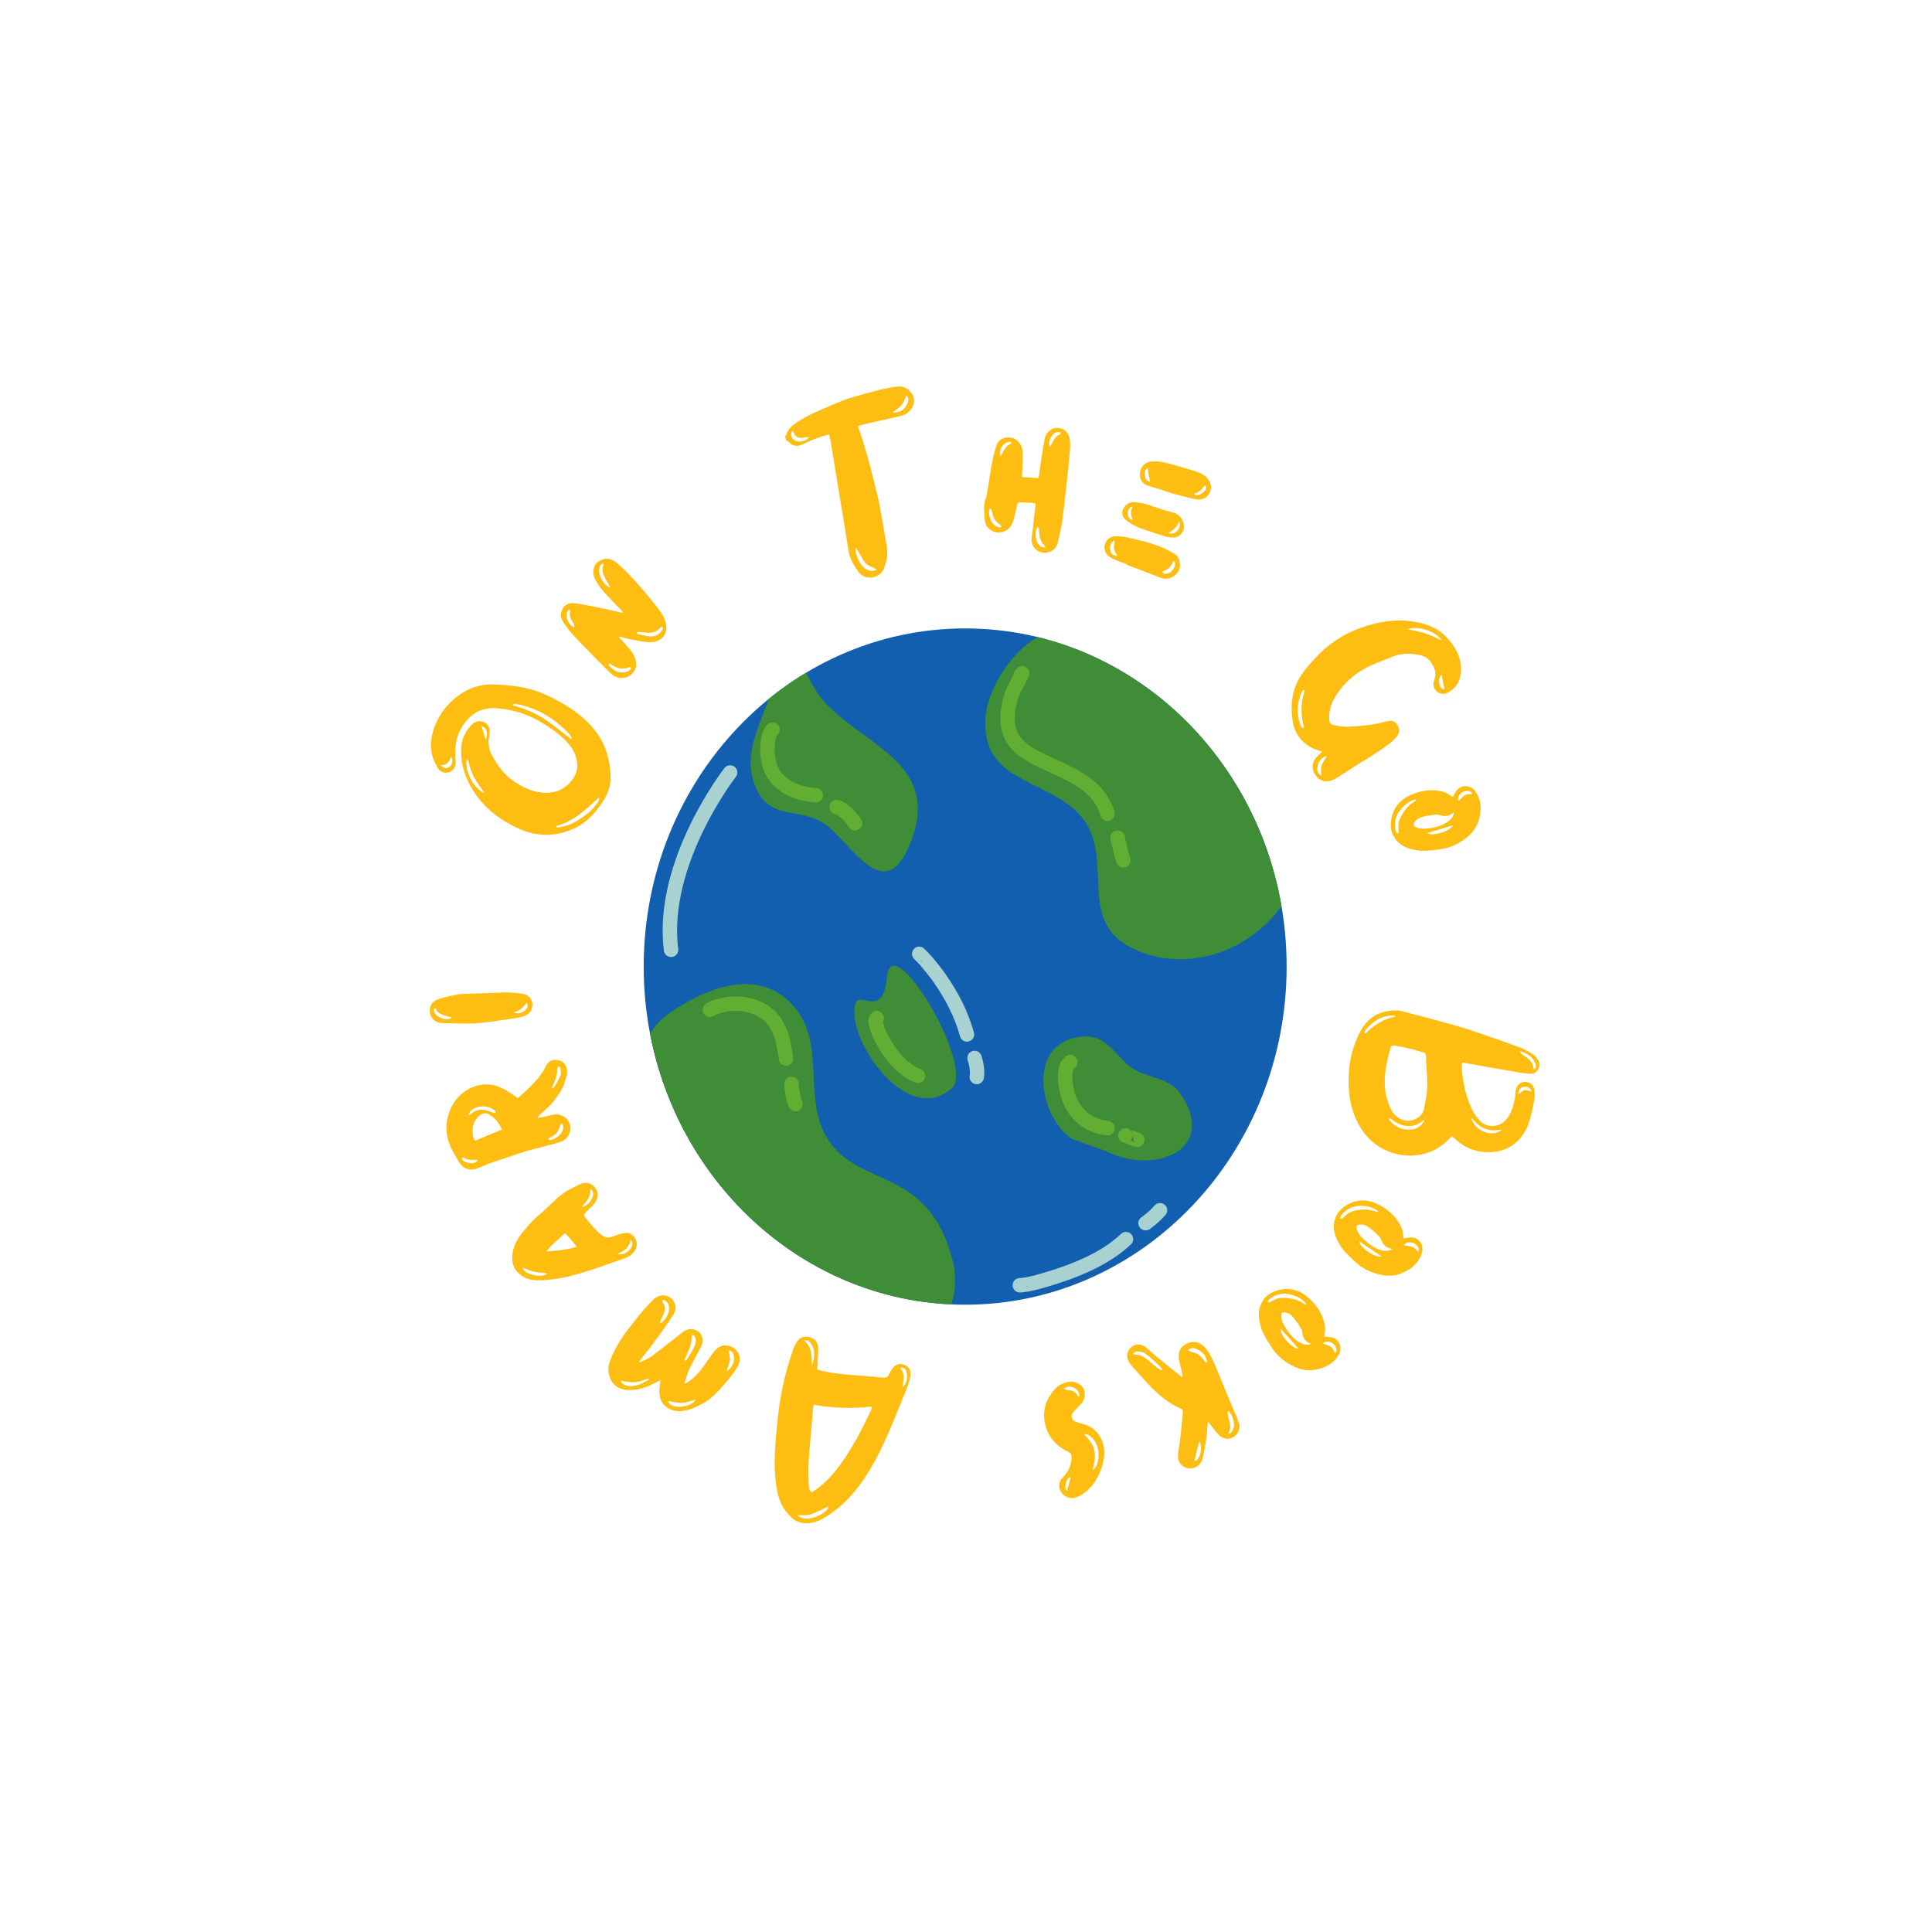 <svg xmlns="http://www.w3.org/2000/svg" xmlns:xlink="http://www.w3.org/1999/xlink" width="500" zoomAndPan="magnify" viewBox="0 0 375 375" height="500" preserveAspectRatio="xMidYMid meet" version="1.0"><defs><g/><clipPath id="id1"><path d="M 124.941 121.977 L 249.734 121.977 L 249.734 253.227 L 124.941 253.227 Z M 124.941 121.977 " clip-rule="nonzero"/></clipPath><clipPath id="id2"><path d="M 124.941 122 L 249.734 122 L 249.734 253.227 L 124.941 253.227 Z M 124.941 122 " clip-rule="nonzero"/></clipPath><clipPath id="id3"><path d="M 187.336 121.977 C 221.773 121.977 249.734 151.387 249.734 187.609 C 249.734 223.832 221.773 253.242 187.336 253.242 C 152.898 253.242 124.941 223.832 124.941 187.609 C 124.941 151.387 152.898 121.977 187.336 121.977 Z M 187.336 121.977 " clip-rule="nonzero"/></clipPath></defs><g fill="#febd11" fill-opacity="1"><g transform="translate(177.363, 265.183)"><g><path d="M -18.734 0.637 C -18.68 -0.285 -18.641 -1.152 -18.605 -2.02 C -18.555 -2.559 -18.523 -3.207 -18.578 -3.773 C -18.676 -4.738 -19.262 -5.355 -20.172 -5.625 C -21.133 -5.91 -21.91 -5.703 -22.52 -4.949 C -22.887 -4.453 -23.168 -3.875 -23.387 -3.336 C -24.836 0.801 -25.863 5.172 -26.328 9.492 C -26.844 14.18 -27.426 19.453 -26.543 24.066 C -26.215 25.922 -25.496 27.57 -24.148 28.961 C -23.316 29.867 -22.332 30.438 -21.078 30.48 C -19.559 30.547 -18.242 30.004 -17.016 29.215 C -8.652 24.059 -5.031 13.195 -1.488 4.621 C -1.129 3.789 -0.859 2.883 -0.652 2.008 C -0.453 0.965 -0.898 0.062 -1.793 -0.258 C -2.824 -0.676 -3.633 -0.367 -4.254 0.605 C -4.457 0.926 -4.664 1.25 -4.82 1.59 C -5.023 2.082 -5.352 2.258 -5.938 2.195 C -8.297 1.984 -10.723 1.812 -13.082 1.605 C -14.953 1.434 -16.816 1.207 -18.734 0.637 Z M -19.836 24.465 C -20.316 24.047 -20.383 23.531 -20.402 23.031 C -20.449 21.531 -20.48 19.98 -20.414 18.461 C -20.145 14.965 -19.82 11.484 -19.535 7.938 C -19.504 7.836 -19.473 7.734 -19.398 7.48 C -15.691 8.148 -11.93 8.277 -8.109 7.82 C -8.199 8.125 -8.191 8.289 -8.223 8.391 C -10.145 12.441 -12.152 16.41 -14.91 19.938 C -16.078 21.457 -17.422 22.82 -18.969 23.953 C -19.246 24.148 -19.559 24.273 -19.836 24.465 Z M -16.527 27.215 C -16.734 28.086 -17.91 28.895 -19.43 29.375 C -20.57 29.695 -21.672 29.699 -22.648 28.914 C -21.598 28.895 -20.492 29.059 -19.52 28.578 C -18.516 28.16 -17.547 27.68 -16.527 27.215 Z M -19.777 -0.113 C -19.867 -1.848 -19.605 -3.641 -21.301 -4.973 C -20.758 -5.141 -20.383 -4.918 -20.176 -4.691 C -19.895 -4.332 -19.633 -3.922 -19.484 -3.496 C -19.164 -2.355 -19.379 -1.262 -19.777 -0.113 Z M -2.156 4.09 C -2.098 2.789 -1.523 1.418 -2.727 0.289 C -1.93 0.195 -1.469 0.496 -1.375 1.297 C -1.191 2.34 -1.363 3.281 -2.156 4.09 Z M -2.156 4.09 "/></g></g></g><g fill="#febd11" fill-opacity="1"><g transform="translate(150.138, 256.208)"><g><path d="M -26.035 8.191 C -26.078 8.16 -26.078 8.16 -26.121 8.129 C -25.996 7.957 -25.867 7.789 -25.742 7.621 C -24.883 6.484 -23.941 5.41 -23.129 4.242 C -21.859 2.555 -20.602 0.797 -19.461 -0.984 C -18.305 -2.691 -19.57 -4.699 -21.352 -4.785 C -22.406 -4.789 -23.156 -4.23 -23.77 -3.504 C -24.855 -2.406 -25.828 -1.293 -26.75 -0.07 C -28.641 2.27 -30.418 4.629 -31.531 7.422 C -31.922 8.379 -32.199 9.359 -31.98 10.383 C -31.582 12.398 -30.254 13.531 -28.176 13.578 C -26.395 13.664 -24.738 13.129 -23.195 12.309 C -22.773 12.098 -22.352 11.891 -21.93 11.68 C -22.047 12.449 -22.145 13.102 -22.156 13.82 C -22.18 15.781 -21.148 17.219 -19.133 17.613 C -17.352 17.965 -15.727 17.207 -14.176 16.461 C -12.199 15.504 -10.805 13.914 -9.441 12.367 C -8.566 11.375 -7.773 10.324 -7.062 9.207 C -6.016 7.551 -6.664 5.609 -8.555 5.047 C -9.66 4.676 -10.801 5.137 -11.594 6.191 C -12.449 7.328 -13.254 8.574 -14.109 9.711 C -14.883 10.648 -15.738 11.523 -16.816 12.164 C -16.922 12.215 -17.066 12.238 -17.32 12.309 C -16.941 11.277 -16.695 10.34 -16.293 9.453 C -15.594 8 -14.777 6.566 -14.008 5.102 C -13.539 4.133 -13.762 2.844 -14.559 2.242 C -15.359 1.641 -16.605 1.625 -17.461 2.234 C -19.395 3.75 -21.328 5.266 -23.227 6.742 C -24.082 7.352 -25.023 7.898 -26.035 8.191 Z M -17.281 7.785 C -17.133 7.5 -17.059 7.227 -16.941 6.984 C -16.668 6.266 -16.309 5.613 -16.105 4.906 C -15.914 4.391 -15.957 3.832 -15.879 3.293 C -15.859 3.18 -15.879 3.031 -15.859 2.914 C -15.699 2.969 -15.48 2.938 -15.426 3.043 C -15.281 3.285 -15.047 3.59 -15.09 3.824 C -15.09 4.352 -15.168 4.887 -15.41 5.297 C -15.844 6.227 -16.445 7.027 -16.996 7.934 C -17.082 7.871 -17.164 7.805 -17.281 7.785 Z M -20.418 15.723 C -19.531 15.859 -18.625 16.148 -17.801 16.105 C -16.906 16.055 -16.051 15.707 -15.145 15.469 C -15.504 16.383 -17.52 17.047 -18.984 16.801 C -19.914 16.629 -20.418 16.25 -20.418 15.723 Z M -22.066 0.551 C -21.992 0.277 -21.91 0.078 -21.793 -0.168 C -21.59 -0.609 -21.348 -1.02 -21.219 -1.453 C -20.945 -2.168 -21.039 -2.832 -21.5 -3.445 C -21.598 -3.582 -21.574 -3.699 -21.594 -3.848 C -21.449 -3.867 -21.301 -3.887 -21.141 -3.836 C -20.688 -3.562 -20.406 -3.148 -20.301 -2.676 C -20.07 -1.578 -20.895 0.047 -21.91 0.605 C -21.953 0.57 -21.992 0.539 -22.066 0.551 Z M -24.195 11.621 C -25.602 12.348 -26.922 13.137 -28.598 12.73 C -29.07 12.574 -29.453 12.289 -29.672 11.793 C -28.711 11.918 -27.773 12.164 -26.844 12.07 C -25.992 11.988 -25.137 11.641 -24.27 11.367 C -24.262 11.441 -24.25 11.516 -24.195 11.621 Z M -8.691 5.934 C -8.238 5.945 -7.977 6.207 -7.816 6.527 C -7.367 7.59 -7.887 9.246 -8.898 9.805 C -8.93 9.848 -8.973 9.816 -9.09 9.793 C -8.875 9.16 -8.551 8.551 -8.484 7.938 C -8.387 7.285 -8.598 6.598 -8.691 5.934 Z M -8.691 5.934 "/></g></g></g><g fill="#febd11" fill-opacity="1"><g transform="translate(129.071, 239.104)"><g><path d="M -19.461 -7.746 C -19.43 -7.703 -19.43 -7.703 -19.43 -7.703 C -19.922 -7.301 -20.445 -6.941 -20.938 -6.543 C -21.949 -5.59 -22.93 -4.598 -24.012 -3.66 C -25.531 -2.426 -26.871 -0.93 -28.078 0.668 C -28.941 1.836 -29.477 3.102 -29.621 4.477 C -29.75 5.59 -29.531 6.656 -28.891 7.496 C -27.816 8.871 -26.332 9.449 -24.578 9.395 C -21.77 9.387 -19.012 8.836 -16.316 8.008 C -13.551 7.195 -10.812 6.148 -8.105 5.246 C -7.246 4.914 -6.418 4.535 -5.887 3.723 C -5.359 2.914 -5.355 2.078 -5.746 1.324 C -6.18 0.598 -6.844 0.094 -7.664 0.207 C -8.48 0.324 -9.281 0.555 -10.023 0.871 C -10.883 1.203 -11.629 1.141 -12.324 0.594 C -13.582 -0.398 -14.594 -1.684 -15.605 -2.973 C -15.695 -3.102 -15.715 -3.41 -15.586 -3.5 C -15.094 -4.09 -14.531 -4.672 -13.941 -5.203 C -13.16 -5.934 -12.785 -7.344 -13.309 -8.199 C -13.895 -9.332 -15.176 -9.797 -16.324 -9.328 C -17.398 -8.844 -18.414 -8.273 -19.461 -7.746 Z M -17.191 2.914 C -19.043 3.48 -20.941 3.699 -23.004 3.77 C -22.672 3.414 -22.414 3.047 -22.082 2.691 C -21.258 1.934 -20.434 1.176 -19.613 0.418 C -19.523 0.359 -19.289 0.324 -19.23 0.414 C -18.535 1.148 -17.848 1.957 -17.207 2.797 C -17.164 2.77 -17.18 2.844 -17.191 2.914 Z M -22.957 8.219 C -23.957 8.715 -25.027 8.555 -26.027 8.215 C -26.676 8.02 -27.352 7.781 -27.656 6.965 C -26.801 7.277 -26.066 7.602 -25.258 7.754 C -24.496 7.934 -23.734 7.922 -22.957 8.027 C -22.973 8.102 -22.941 8.145 -22.957 8.219 Z M -6.621 1.539 C -6.219 2.031 -6.266 2.707 -6.715 3.266 C -7.285 4.109 -8.438 4.578 -9.246 4.238 C -7.832 3.781 -6.953 2.918 -6.621 1.539 Z M -16.172 -4.824 C -15.309 -5.801 -14.387 -6.691 -14.523 -8.195 C -14.48 -8.227 -14.406 -8.211 -14.363 -8.242 C -14.273 -8.113 -14.098 -8.039 -14.051 -7.879 C -13.805 -7.152 -14.062 -6.594 -14.477 -5.988 C -14.852 -5.41 -15.387 -4.98 -16.172 -4.824 Z M -16.172 -4.824 "/></g></g></g><g fill="#febd11" fill-opacity="1"><g transform="translate(116.393, 219.22)"><g><path d="M -15.887 -6.055 C -16.879 -6.734 -17.77 -7.445 -18.75 -7.906 C -21.199 -9.172 -23.57 -8.969 -25.891 -7.562 C -27.32 -6.664 -28.355 -5.391 -29.008 -3.801 C -29.797 -1.941 -29.957 -0.008 -29.445 1.934 C -29.031 3.574 -28.082 4.984 -27.234 6.43 C -26.516 7.641 -25.168 8.043 -23.863 7.625 C -23.125 7.332 -22.402 6.992 -21.668 6.699 C -19.875 6.074 -18.016 5.48 -16.223 4.852 C -15.469 4.609 -14.715 4.371 -13.961 4.129 C -12.742 3.793 -11.504 3.508 -10.332 3.191 C -9.262 2.902 -8.223 2.684 -7.25 2.262 C -6.16 1.859 -5.543 0.496 -5.695 -0.672 C -5.898 -1.824 -6.855 -2.738 -8.07 -2.902 C -8.77 -3.012 -9.473 -2.789 -10.125 -2.578 C -10.746 -2.438 -11.379 -2.344 -12 -2.203 C -11.961 -2.434 -11.895 -2.566 -11.809 -2.648 C -10.965 -3.473 -10.039 -4.211 -9.262 -5.07 C -8.5 -5.977 -7.82 -6.969 -7.254 -7.98 C -6.828 -8.727 -6.684 -9.656 -6.391 -10.473 C -6.234 -11.02 -6.277 -11.504 -6.438 -12.008 C -6.711 -12.859 -7.305 -13.336 -8.172 -13.445 C -9.004 -13.621 -9.707 -13.398 -10.199 -12.688 C -10.504 -12.258 -10.676 -11.758 -10.934 -11.344 C -12.309 -9.246 -14.117 -7.617 -15.887 -6.055 Z M -18.98 0.027 C -20.742 0.758 -22.453 1.469 -24.211 2.199 C -24.898 1.09 -24.84 -0.977 -23.91 -2.051 C -23.602 -2.48 -23.18 -2.891 -22.68 -3.051 C -22.344 -3.215 -21.812 -3.109 -21.465 -2.887 C -20.305 -2.207 -19.516 -1.297 -18.98 0.027 Z M -25.5 -2.871 C -25.398 -3.07 -25.246 -3.285 -25.141 -3.484 C -23.941 -4.754 -21.574 -4.789 -20.305 -3.59 C -20.223 -3.504 -20.223 -3.34 -20.125 -3.203 C -20.293 -3.207 -20.441 -3.156 -20.574 -3.227 C -21.008 -3.367 -21.453 -3.555 -21.938 -3.676 C -23.102 -4.023 -24.121 -3.754 -25.031 -2.965 C -25.117 -2.883 -25.266 -2.836 -25.352 -2.754 C -25.418 -2.785 -25.434 -2.836 -25.5 -2.871 Z M -9.273 -8.055 C -9.137 -8.32 -9.016 -8.637 -8.895 -8.953 C -8.516 -9.848 -8.203 -10.777 -8.242 -11.762 C -8.242 -11.93 -8.086 -12.145 -8.02 -12.277 C -7.871 -12.156 -7.605 -12.02 -7.609 -11.855 C -7.562 -11.371 -7.453 -10.852 -7.609 -10.469 C -7.953 -9.641 -8.43 -8.879 -8.906 -8.117 C -8.938 -8.051 -9.09 -8.004 -9.191 -7.973 C -9.191 -7.973 -9.258 -8.004 -9.273 -8.055 Z M -10.031 1.875 C -9.848 1.762 -9.777 1.629 -9.629 1.582 C -8.555 1.129 -7.91 0.367 -7.664 -0.762 C -7.609 -0.945 -7.477 -1.043 -7.34 -1.145 C -7.242 -1.008 -7.094 -0.891 -7.113 -0.773 C -7.066 -0.457 -7.07 -0.121 -7.156 0.129 C -7.602 1.156 -8.41 1.746 -9.484 2.031 C -9.547 2 -9.648 2.031 -9.715 1.996 C -9.766 2.012 -9.832 1.977 -10.031 1.875 Z M -23.66 6.008 C -23.793 6.105 -23.863 6.238 -23.996 6.34 C -24.703 6.73 -26.035 6.547 -26.609 5.953 C -26.695 5.871 -26.707 5.652 -26.754 5.504 C -26.59 5.504 -26.438 5.457 -26.305 5.523 C -25.609 5.969 -24.895 5.961 -24.141 5.887 C -24.023 5.902 -23.875 5.855 -23.758 5.875 C -23.742 5.926 -23.676 5.957 -23.66 6.008 Z M -23.66 6.008 "/></g></g></g><g fill="#febd11" fill-opacity="1"><g transform="translate(110.631, 197.218)"><g><path d="M -21.332 -4.27 C -22.688 -4.004 -24.098 -3.789 -25.438 -3.316 C -26.781 -2.895 -27.293 -2.008 -27.203 -0.852 C -27.168 0.258 -26.246 1.242 -24.969 1.355 C -24.648 1.383 -24.281 1.355 -23.91 1.379 C -22.109 1.398 -20.25 1.52 -18.402 1.43 C -16.246 1.262 -14.105 0.938 -11.961 0.609 C -11.07 0.488 -10.234 0.371 -9.352 0.145 C -8.629 -0.07 -7.961 -0.336 -7.594 -1.051 C -6.859 -2.484 -7.504 -3.969 -9.117 -4.316 C -10.137 -4.504 -11.25 -4.523 -12.258 -4.602 Z M -22.938 0.246 C -23.086 0.418 -23.133 0.473 -23.238 0.48 C -24.156 0.922 -26.012 0.168 -26.348 -0.758 C -26.414 -0.91 -26.43 -1.121 -26.391 -1.285 C -26.398 -1.391 -26.355 -1.5 -26.25 -1.508 C -26.195 -1.512 -26.035 -1.469 -26.031 -1.418 C -25.629 -0.34 -24.562 -0.211 -23.691 0.094 C -23.477 0.129 -23.262 0.164 -22.938 0.246 Z M -10.902 -0.742 C -9.809 -0.984 -9.066 -1.625 -8.453 -2.57 C -8.09 -2.016 -8.219 -1.637 -8.512 -1.297 C -8.895 -0.789 -10.172 -0.215 -10.902 -0.742 Z M -10.902 -0.742 "/></g></g></g><g fill="#febd11" fill-opacity="1"><g transform="translate(109.918, 183.774)"><g/></g></g><g fill="#febd11" fill-opacity="1"><g transform="translate(111.832, 166.276)"><g><path d="M -11.902 -5.793 C -8.055 -3.82 -4.184 -3.711 -0.27 -5.516 C 2.188 -6.73 3.883 -8.668 5.312 -10.906 C 6.234 -12.336 6.777 -13.945 6.68 -15.691 C 6.559 -19.203 5.496 -22.469 3.145 -25.121 C 0.574 -28.055 -2.707 -29.988 -6.223 -31.562 C -9.355 -32.957 -12.641 -33.309 -16.039 -33.426 C -24.605 -33.746 -30.773 -23.371 -27.105 -17.738 C -26.832 -16.73 -25.926 -16.176 -24.984 -16.309 C -24.043 -16.441 -23.348 -17.277 -23.387 -18.289 C -23.395 -18.762 -23.473 -19.207 -23.477 -19.68 C -23.566 -22.531 -22.73 -25 -20.711 -27.008 C -19.176 -28.496 -17.293 -28.996 -15.168 -28.789 C -12.027 -28.508 -9.09 -27.559 -6.398 -25.852 C -4.637 -24.77 -2.969 -23.617 -1.574 -22.008 C -0.809 -21.172 -0.273 -20.211 0.023 -19.129 C 0.371 -17.91 0.273 -16.609 -0.348 -15.562 C -1.82 -13.113 -4.07 -12.09 -6.93 -12.469 C -8.82 -12.68 -10.438 -13.574 -12.008 -14.566 C -13.965 -15.859 -15.289 -17.727 -16.402 -19.785 C -16.914 -20.793 -17.07 -21.805 -16.969 -22.867 C -16.879 -23.176 -16.836 -23.504 -16.816 -23.789 C -16.668 -24.945 -17.012 -25.695 -17.914 -26.133 C -18.789 -26.496 -19.59 -26.293 -20.379 -25.504 C -21.68 -24.141 -22.363 -22.48 -22.336 -20.594 C -22.355 -18.73 -21.953 -16.895 -21.242 -15.207 C -19.363 -10.848 -16.062 -7.852 -11.902 -5.793 Z M -1 -22.844 C -2.762 -24.16 -4.41 -25.598 -6.246 -26.773 C -8.125 -27.973 -10.121 -28.816 -12.324 -29.352 C -12.277 -29.445 -12.23 -29.539 -12.254 -29.609 C -11.902 -29.617 -11.594 -29.645 -11.289 -29.555 C -7.336 -28.766 -4.051 -26.715 -1.316 -23.758 C -1.125 -23.547 -0.98 -23.242 -0.812 -22.988 C -0.836 -22.938 -0.926 -22.867 -1 -22.844 Z M -3.863 -5.957 C -0.523 -6.809 1.871 -9.109 4.43 -11.508 C 4.535 -10.871 4.23 -10.605 4.023 -10.297 C 3.305 -9.297 2.445 -8.48 1.395 -7.758 C 0.156 -6.891 -1.152 -6.117 -2.703 -5.809 C -3.055 -5.688 -3.457 -5.703 -3.836 -5.652 C -3.836 -5.77 -3.859 -5.84 -3.863 -5.957 Z M -17.805 -12.379 C -19.84 -13.012 -21.785 -16.875 -21.203 -18.934 C -20.699 -18.398 -20.832 -17.762 -20.562 -17.223 C -20.367 -16.66 -20.172 -16.098 -19.902 -15.559 C -19.59 -14.996 -19.25 -14.48 -18.914 -13.969 C -18.598 -13.523 -18.262 -13.012 -17.805 -12.379 Z M -26.328 -17.773 C -24.98 -17.652 -24.617 -18.531 -24.254 -19.41 C -23.863 -18.637 -23.996 -17.879 -24.625 -17.422 C -25.16 -17.035 -25.609 -17.078 -26.328 -17.773 Z M -17.578 -22.691 C -17.875 -23.656 -18.125 -24.477 -18.348 -25.348 C -17.332 -25.031 -17.008 -23.879 -17.578 -22.691 Z M -17.578 -22.691 "/></g></g></g><g fill="#febd11" fill-opacity="1"><g transform="translate(126.658, 138.888)"><g><path d="M -6.52 -15.16 C -6.48 -15.199 -6.441 -15.234 -6.48 -15.273 C -6.258 -15.273 -6.07 -15.234 -5.883 -15.195 C -5.25 -15.008 -4.617 -14.82 -3.945 -14.742 C -2.641 -14.551 -1.336 -14.137 0.043 -14.246 C 1.648 -14.426 2.77 -15.617 2.664 -17.223 C 2.629 -18.676 1.773 -19.836 0.957 -20.957 C -0.715 -23.086 -4.504 -27.723 -7.258 -29.895 C -8.336 -30.68 -9.641 -30.57 -10.688 -29.754 C -11.473 -29.121 -11.777 -27.633 -11.184 -26.512 C -10.738 -25.691 -10.219 -24.867 -9.586 -24.156 C -8.473 -22.887 -7.246 -21.652 -6.055 -20.453 C -5.98 -20.305 -5.867 -20.191 -5.793 -20.117 C -5.793 -20.043 -5.832 -20.008 -5.832 -19.934 C -6.988 -20.195 -8.219 -20.461 -9.371 -20.727 C -11.238 -21.105 -13.062 -21.52 -14.965 -21.785 C -15.969 -21.977 -16.941 -21.68 -17.465 -20.711 C -17.914 -19.895 -17.879 -19.035 -17.398 -18.25 C -16.84 -17.391 -16.246 -16.57 -15.578 -15.82 C -14.5 -14.664 -13.461 -13.539 -12.383 -12.457 C -11.004 -11.07 -9.629 -9.688 -8.293 -8.34 C -8.031 -8.078 -7.77 -7.891 -7.512 -7.703 C -6.395 -7.031 -4.902 -7.176 -4.039 -8.031 C -3.105 -8.961 -2.953 -10.078 -3.473 -11.348 C -3.953 -12.578 -4.957 -13.367 -5.699 -14.336 C -5.961 -14.676 -6.258 -14.898 -6.52 -15.16 Z M 1.766 -17.297 C 2.141 -16.926 1.953 -16.664 1.727 -16.367 C 1.164 -15.586 0.27 -15.289 -0.625 -15.367 C -1.371 -15.445 -2.117 -15.668 -2.859 -15.82 C -2.973 -15.859 -3.047 -16.008 -3.121 -16.082 C -3.008 -16.121 -2.898 -16.23 -2.75 -16.23 C -2.34 -16.191 -1.891 -16.191 -1.441 -16.113 C -0.289 -15.926 0.793 -16.184 1.582 -17.113 C 1.582 -17.188 1.691 -17.223 1.766 -17.297 Z M -8.168 -24.824 C -9.398 -25.164 -10.547 -27.145 -10.355 -28.449 C -10.281 -29.121 -9.941 -29.527 -9.457 -29.488 C -10.246 -27.664 -8.91 -26.316 -8.168 -24.824 Z M -8.398 -10.094 C -8.211 -9.98 -8.027 -9.945 -7.914 -9.832 C -6.836 -9.121 -5.754 -8.855 -4.559 -9.375 C -4.445 -9.41 -4.297 -9.336 -4.148 -9.336 C -4.223 -9.188 -4.262 -9 -4.336 -8.926 C -5.086 -8.184 -6.727 -8.188 -7.617 -8.938 C -7.879 -9.125 -8.102 -9.348 -8.324 -9.57 C -8.438 -9.684 -8.438 -9.832 -8.473 -9.945 C -8.434 -9.984 -8.434 -10.059 -8.398 -10.094 Z M -15.938 -20.523 C -16.199 -19.664 -16.016 -18.883 -15.535 -18.172 C -15.387 -18.02 -15.273 -17.836 -15.199 -17.609 C -15.164 -17.5 -15.199 -17.312 -15.203 -17.164 C -15.312 -17.199 -15.461 -17.203 -15.535 -17.277 C -16.355 -17.801 -16.875 -19.07 -16.609 -20 C -16.535 -20.375 -16.383 -20.523 -15.938 -20.523 Z M -15.938 -20.523 "/></g></g></g><g fill="#febd11" fill-opacity="1"><g transform="translate(143.423, 123.581)"><g/></g></g><g fill="#febd11" fill-opacity="1"><g transform="translate(158.486, 114.489)"><g><path d="M -6.098 -29.867 C -6.043 -29.609 -5.98 -29.301 -5.918 -28.988 C -5.793 -28.906 -5.562 -28.848 -5.441 -28.766 C -4.648 -27.793 -3.676 -27.777 -2.645 -28.258 C -2.148 -28.465 -1.715 -28.715 -1.219 -28.926 C -0.023 -29.387 1.156 -29.949 2.469 -30.109 C 2.594 -29.488 2.762 -28.93 2.824 -28.352 C 3.336 -25.332 3.801 -22.254 4.309 -19.234 C 4.945 -15.328 5.621 -11.48 6.195 -7.617 C 6.441 -6.16 7.129 -4.898 7.961 -3.723 C 8.586 -2.773 9.496 -2.262 10.656 -2.391 C 11.914 -2.539 12.75 -3.195 13.16 -4.355 C 13.609 -5.578 13.883 -6.871 13.672 -8.172 C 13.059 -11.707 12.559 -15.211 11.738 -18.707 C 10.867 -22.188 10.035 -25.73 8.906 -29.16 C 8.621 -30.02 8.34 -30.875 8.059 -31.734 C 8.254 -31.828 8.398 -31.91 8.551 -31.941 C 9.574 -32.207 10.598 -32.469 11.633 -32.68 C 13.172 -33.047 14.773 -33.375 16.312 -33.742 C 17.285 -33.992 18.039 -34.523 18.562 -35.387 C 19.156 -36.422 19.02 -37.633 18.199 -38.488 C 17.5 -39.258 16.57 -39.605 15.578 -39.457 C 14.48 -39.289 13.438 -39.129 12.363 -38.855 C 10.215 -38.309 8.023 -37.703 5.895 -37.051 C 4.984 -36.758 4.109 -36.312 3.211 -35.965 C 0.887 -34.953 -1.508 -34.035 -3.594 -32.641 C -4.594 -32.004 -5.531 -31.328 -5.828 -30.137 C -5.859 -30.023 -6.004 -29.941 -6.098 -29.867 Z M 11.691 -3.895 C 10.855 -3.508 10.277 -3.711 9.688 -3.969 C 8.734 -4.418 7.516 -6.434 7.527 -8.211 C 7.738 -7.984 7.871 -7.852 7.953 -7.707 C 8.203 -7.273 8.453 -6.84 8.703 -6.406 C 9.184 -5.375 9.934 -4.609 11.07 -4.305 C 11.246 -4.234 11.395 -4.047 11.691 -3.895 Z M 14.82 -34.461 C 15.512 -35.031 16.141 -35.375 16.562 -35.945 C 16.953 -36.402 17.137 -37.086 17.445 -37.688 C 17.883 -37.398 17.977 -36.934 17.605 -36.105 C 17.094 -34.926 16.094 -34.289 14.82 -34.461 Z M -1.43 -29.691 C -2.098 -28.746 -3.402 -28.535 -4.262 -29.059 C -4.938 -29.457 -5.125 -30.121 -4.691 -30.906 C -4.547 -30.723 -4.414 -30.59 -4.383 -30.434 C -4.121 -29.68 -3.539 -29.477 -2.848 -29.508 C -2.371 -29.551 -1.906 -29.648 -1.43 -29.691 Z M -1.43 -29.691 "/></g></g></g><g fill="#febd11" fill-opacity="1"><g transform="translate(189.457, 109.733)"><g><path d="M 1.742 -12.75 C 1.664 -12.176 1.59 -11.652 1.52 -11.129 C 1.543 -10.914 1.574 -10.75 1.598 -10.535 C 1.609 -9.84 1.562 -9.102 1.738 -8.438 C 1.984 -7.129 3.301 -6.258 4.652 -6.391 C 6 -6.527 6.809 -7.375 7.188 -8.602 C 7.539 -9.617 7.684 -10.66 7.988 -11.738 C 8.02 -11.945 8.219 -12.238 8.375 -12.219 C 9.285 -12.254 10.227 -12.125 11.129 -12.105 C 11.492 -12.059 11.578 -11.887 11.535 -11.574 C 11.305 -9.902 11.137 -8.273 10.961 -6.594 C 10.898 -6.125 10.789 -5.715 10.781 -5.289 C 10.609 -4.035 11.5 -2.742 12.746 -2.52 C 14.09 -2.227 15.465 -2.945 15.801 -4.23 C 16.145 -5.566 16.434 -6.91 16.672 -8.262 C 17.023 -10.449 18.199 -21.414 18.266 -23.055 C 18.254 -23.75 18.25 -24.496 18.016 -25.113 C 17.68 -26.172 16.586 -26.746 15.512 -26.68 C 14.434 -26.559 13.504 -25.621 13.305 -24.531 C 13.074 -23.234 12.844 -21.934 12.664 -20.629 C 12.477 -19.641 12.387 -18.59 12.242 -17.543 C 12.215 -17.336 12.141 -17.188 12.105 -16.926 C 11 -17.023 9.941 -17.059 8.891 -17.152 C 8.941 -18.312 9.031 -19.367 9.078 -20.477 C 9.055 -21.492 9.141 -22.492 8.625 -23.414 C 8.121 -24.387 7.23 -24.883 6.156 -24.816 C 5.09 -24.801 4.273 -24.273 3.914 -23.207 C 3.602 -22.078 3.285 -20.949 3.078 -19.809 C 2.785 -18.461 2.652 -17.098 2.41 -15.691 C 2.234 -14.812 2.113 -13.922 1.934 -12.988 C 1.926 -12.938 1.809 -12.848 1.742 -12.75 Z M 13.473 -3.535 C 12.918 -3.398 12.574 -3.605 12.246 -3.918 C 11.594 -4.594 11.305 -6.387 11.793 -7.227 C 11.852 -7.27 11.965 -7.309 12.031 -7.406 C 12.121 -7.289 12.219 -7.223 12.203 -7.117 C 12.227 -6.902 12.25 -6.684 12.23 -6.527 C 12.309 -5.559 12.449 -4.633 13.207 -3.945 C 13.305 -3.879 13.336 -3.715 13.473 -3.535 Z M 2.516 -10.621 C 2.574 -10.668 2.535 -10.777 2.594 -10.824 C 2.609 -10.93 2.723 -10.965 2.789 -11.062 C 2.824 -10.953 2.922 -10.887 2.969 -10.824 C 3.121 -10.379 3.168 -9.945 3.32 -9.5 C 3.594 -8.77 4.102 -8.223 4.738 -7.816 C 4.836 -7.75 4.867 -7.586 4.957 -7.469 C 4.793 -7.438 4.668 -7.293 4.52 -7.367 C 4.16 -7.469 3.801 -7.57 3.516 -7.824 C 2.848 -8.395 2.438 -9.676 2.516 -10.621 Z M 14.266 -23.016 C 13.922 -24.395 14.867 -25.863 16.047 -25.914 C 16.152 -25.898 16.301 -25.824 16.457 -25.805 C 16.383 -25.656 16.355 -25.445 16.242 -25.406 C 15.402 -25.098 15.078 -24.289 14.66 -23.547 C 14.586 -23.398 14.461 -23.258 14.266 -23.016 Z M 4.762 -21.227 C 4.398 -22.074 4.949 -23.383 5.855 -23.793 C 6.086 -23.922 6.363 -23.988 6.633 -24.008 C 6.742 -24.043 6.832 -23.926 6.879 -23.867 C 6.922 -23.805 6.855 -23.711 6.797 -23.664 C 5.832 -23.211 5.395 -22.363 4.953 -21.469 C 4.945 -21.414 4.828 -21.324 4.762 -21.227 Z M 4.762 -21.227 "/></g></g></g><g fill="#febd11" fill-opacity="1"><g transform="translate(210.988, 113.367)"><g><path d="M 7.754 -3.84 C 7.73 -3.789 7.73 -3.789 7.711 -3.742 C 9.945 -2.926 12.207 -2.043 14.418 -1.18 C 15.617 -0.762 17.148 -1.355 17.777 -2.52 C 18.316 -3.605 18.051 -5.223 17.008 -5.859 C 15.863 -6.535 14.68 -7.117 13.383 -7.574 C 11.824 -8.094 10.223 -8.512 8.648 -8.863 C 7.668 -9.125 6.691 -9.266 5.723 -9.293 C 4.754 -9.316 3.902 -8.828 3.566 -7.938 C 3.039 -6.613 3.754 -5.492 4.863 -5 C 5.809 -4.523 6.766 -4.215 7.754 -3.84 Z M 17.027 -3.426 C 16.559 -2.367 15.848 -1.93 15.016 -2.012 C 14.871 -2.074 14.75 -2.188 14.625 -2.297 C 14.715 -2.375 14.852 -2.547 14.988 -2.598 C 15.781 -2.824 16.273 -3.414 16.594 -4.141 C 16.656 -4.285 16.816 -4.387 16.93 -4.508 C 17.012 -4.301 17.113 -4.141 17.098 -3.973 C 17.105 -3.738 17.023 -3.547 17.027 -3.426 Z M 5.859 -5.426 C 5.285 -5.562 4.828 -5.707 4.621 -6.145 C 4.371 -6.891 4.387 -7.574 4.898 -8.215 C 5.012 -8.336 5.199 -8.367 5.289 -8.445 C 5.324 -8.258 5.328 -8.141 5.336 -8.02 C 5.109 -7.254 5.262 -6.555 5.648 -5.863 C 5.723 -5.773 5.73 -5.656 5.859 -5.426 Z M 21.832 -21.602 C 21.281 -21.785 20.703 -22.043 20.129 -22.18 C 18.812 -22.59 17.426 -22.973 16.086 -23.336 C 14.863 -23.703 13.625 -23.902 12.355 -23.773 C 11.414 -23.727 10.559 -22.836 10.379 -22.168 C 9.973 -20.73 10.555 -19.438 11.992 -19.031 C 13.164 -18.688 14.359 -18.391 15.488 -17.945 C 16.523 -17.547 17.621 -17.293 18.719 -17.039 C 19.652 -16.797 20.516 -16.531 21.441 -16.41 C 22.438 -16.316 23.336 -16.785 23.789 -17.68 C 24.203 -18.477 24.137 -19.371 23.625 -20.176 C 23.191 -20.887 22.559 -21.281 21.832 -21.602 Z M 12.234 -19.848 C 11.566 -20.027 11.266 -20.391 11.246 -21.266 C 11.191 -21.922 11.406 -22.406 11.754 -22.539 C 11.891 -21.672 12.074 -20.785 12.234 -19.848 Z M 20.805 -17.441 C 20.871 -17.469 20.867 -17.59 20.914 -17.566 C 21.66 -17.812 22.273 -18.293 22.691 -18.973 C 22.734 -19.07 22.922 -19.102 22.969 -19.082 C 23.086 -19.086 23.117 -18.898 23.145 -18.828 C 23.113 -17.977 21.859 -17.094 21.023 -17.289 C 20.926 -17.332 20.879 -17.352 20.805 -17.441 Z M 6.945 -14.402 C 6.773 -14.016 6.758 -13.332 7.211 -12.785 C 7.512 -12.422 7.902 -12.133 8.266 -11.914 C 8.852 -11.539 9.41 -11.238 10.035 -10.961 C 10.926 -10.625 11.836 -10.336 12.797 -10.027 C 13.754 -9.719 14.742 -9.34 15.742 -9.129 C 17.199 -8.773 18.098 -9.238 18.637 -10.328 C 19.262 -11.609 18.203 -13.52 16.84 -13.832 C 15.551 -14.172 14.23 -14.582 12.984 -15.02 C 11.707 -15.523 10.395 -15.816 9.047 -15.895 C 8.195 -15.926 7.414 -15.465 6.945 -14.402 Z M 17.891 -12.156 C 18.199 -11.559 17.977 -10.793 17.457 -10.273 C 17.012 -9.777 16.379 -9.652 15.82 -9.957 C 16.77 -10.406 17.469 -11.074 17.891 -12.156 Z M 8.871 -15.105 C 8.348 -14.184 8.531 -13.297 8.883 -12.391 C 8.262 -12.551 7.906 -13.055 7.898 -13.691 C 7.895 -14.328 8.266 -14.914 8.871 -15.105 Z M 8.871 -15.105 "/></g></g></g><g fill="#febd11" fill-opacity="1"><g transform="translate(230.709, 123.08)"><g/></g></g><g fill="#febd11" fill-opacity="1"><g transform="translate(244.678, 134.131)"><g><path d="M 11.938 11.789 C 11.574 12.098 11.254 12.379 11.008 12.672 C 10.078 13.559 9.824 14.875 10.418 15.941 C 11.055 17.164 12.156 17.754 13.426 17.469 C 14.027 17.316 14.535 17.035 15.016 16.711 C 16.602 15.762 18.102 14.684 19.688 13.734 C 21.566 12.652 23.402 11.41 25.133 10.109 C 25.539 9.77 25.918 9.387 26.297 9.004 C 26.977 8.223 27.086 7.449 26.629 6.676 C 26.141 5.859 25.438 5.574 24.387 5.902 C 21.934 6.609 19.461 6.816 16.977 6.91 C 16.055 6.961 15.176 6.793 14.297 6.621 C 13.461 6.422 13.328 6.133 13.309 5.254 C 13.293 3.543 13.852 2.02 14.809 0.605 C 16.211 -1.555 18.172 -3.266 20.418 -4.469 C 22.148 -5.387 24.02 -6.016 25.871 -6.762 C 27.547 -7.387 29.289 -7.355 31.031 -6.945 C 32.629 -6.562 33.355 -5.398 33.848 -4.012 C 33.996 -3.605 33.898 -3.09 33.844 -2.609 C 33.801 -2.387 33.715 -2.141 33.629 -1.891 C 33.43 -1.055 33.641 -0.367 34.332 0.184 C 34.922 0.676 35.871 0.668 36.613 0.164 C 37.91 -0.648 38.676 -1.867 38.855 -3.391 C 39.184 -6.289 37.879 -8.59 35.98 -10.551 C 34.105 -12.469 31.672 -13.242 29.039 -13.559 C 25.742 -14 22.543 -13.363 19.406 -12.258 C 15.98 -11.016 12.98 -9.051 10.559 -6.324 C 9.555 -5.266 8.586 -4.16 7.773 -2.91 C 6.141 -0.34 5.77 2.59 6.184 5.555 C 6.496 8.086 7.844 9.977 10.133 11.102 C 10.645 11.391 11.23 11.5 11.938 11.789 Z M 8.57 -0.137 C 7.77 2.254 7.73 4.637 8.434 7.09 C 8.316 7.105 8.199 7.121 8.113 7.18 C 7.938 6.918 7.746 6.73 7.684 6.453 C 6.953 4.336 7.051 2.23 8.016 0.176 C 8.047 0.027 8.219 -0.09 8.32 -0.223 C 8.395 -0.207 8.469 -0.195 8.57 -0.137 Z M 35.195 -9.828 C 34.004 -10.363 32.965 -10.867 31.895 -11.223 C 30.82 -11.582 29.68 -11.762 28.508 -11.988 C 30.402 -12.762 34.023 -11.648 35.195 -9.828 Z M 12.879 12.617 C 12.531 13.23 12.039 13.82 11.84 14.465 C 11.652 15.039 11.777 15.785 11.766 16.426 C 11.121 16.035 10.91 15.543 11.035 14.691 C 11.219 13.551 11.887 12.844 12.879 12.617 Z M 35.129 -3.16 C 35.324 -2.211 35.492 -1.305 35.688 -0.355 C 35.133 -0.422 34.973 -0.566 34.746 -1.18 C 34.523 -1.984 34.676 -2.789 35.129 -3.16 Z M 35.129 -3.16 "/></g></g></g><g fill="#febd11" fill-opacity="1"><g transform="translate(259.458, 158.548)"><g><path d="M 22.527 -3.855 C 22.055 -4.152 21.547 -4.551 20.984 -4.766 C 18.605 -5.531 16.242 -5.145 14.078 -4.105 C 11.965 -3.078 10.73 -1.324 10.516 1.055 C 10.473 2.004 10.547 2.973 11.074 3.805 C 12.125 5.637 13.859 6.27 15.754 6.52 C 16.969 6.703 18.293 6.523 19.512 6.371 C 20.902 6.227 22.281 5.863 23.5 5.164 C 25.48 4.066 27.09 2.641 27.652 0.32 C 28.137 -1.535 28.035 -3.324 26.945 -4.922 C 26.094 -6.094 24.48 -6.324 23.504 -5.363 C 23.074 -4.961 22.824 -4.332 22.527 -3.855 Z M 22.75 -0.949 C 22.691 -0.047 22.145 0.504 21.562 0.957 C 20.375 1.758 19.098 2.09 17.707 2.234 C 16.871 2.379 16.035 2.355 15.246 1.934 C 14.852 1.723 14.855 1.559 15.016 1.176 C 15.438 0.387 16.23 0.094 17.004 -0.086 C 17.727 -0.25 18.512 -0.379 19.266 -0.441 C 19.418 -0.488 19.648 -0.449 19.832 -0.395 C 20.887 0.004 21.875 -0.02 22.75 -0.949 Z M 15.402 -3.184 C 15.316 -3.102 15.23 -3.02 15.129 -2.992 C 13.773 -2.195 12.91 -1.051 12.285 0.352 C 11.914 1.125 11.941 1.945 12.035 2.797 C 12.031 2.965 11.926 3.16 11.855 3.293 C 11.758 3.156 11.562 3.051 11.516 2.898 C 11.117 1.59 11.285 0.324 11.984 -0.824 C 12.664 -1.855 13.52 -2.668 14.637 -3.172 C 14.836 -3.23 15.09 -3.309 15.34 -3.387 C 15.371 -3.285 15.387 -3.234 15.402 -3.184 Z M 17.598 3.148 C 19.316 2.629 20.93 2.141 22.547 1.648 C 22.25 2.676 18.598 3.895 17.598 3.148 Z M 23.547 -3.227 C 23.512 -3.879 23.797 -4.406 24.355 -4.742 C 24.863 -5.062 25.5 -5.145 26.094 -4.828 C 26.172 -4.742 26.219 -4.59 26.316 -4.453 C 26.215 -4.422 26.062 -4.379 25.945 -4.398 C 25.199 -4.5 24.656 -4.117 24.156 -3.578 C 23.984 -3.418 23.812 -3.254 23.691 -3.105 C 23.629 -3.141 23.562 -3.176 23.547 -3.227 Z M 23.547 -3.227 "/></g></g></g><g fill="#febd11" fill-opacity="1"><g transform="translate(264.318, 176.934)"><g/></g></g><g fill="#febd11" fill-opacity="1"><g transform="translate(265.776, 194.399)"><g><path d="M 18.035 11.914 C 18.152 11.891 18.215 11.855 18.27 11.867 C 21.656 12.48 25.043 13.094 28.395 13.645 C 29.324 13.848 30.227 13.934 31.082 14.008 C 31.875 14.121 32.406 13.773 32.809 13.121 C 33.145 12.504 33.148 11.902 32.754 11.352 C 32.531 10.965 32.246 10.609 31.934 10.359 C 31.191 9.879 30.398 9.383 29.562 9.043 C 26.688 7.969 23.746 6.934 20.84 5.961 C 18.648 5.188 16.414 4.562 14.227 3.957 C 11.637 3.234 9.082 2.582 6.527 1.926 C 5.867 1.742 5.176 1.66 4.496 1.742 C 1.484 1.945 -0.641 3.488 -1.941 6.191 C -3.184 8.695 -3.867 11.352 -3.98 14.113 C -4.156 17.895 -3.621 21.492 -1.52 24.758 C 2.215 30.613 10.707 31.773 15.461 26.688 C 15.617 26.512 15.828 26.352 16.051 26.141 C 16.277 26.312 16.449 26.473 16.625 26.629 C 18.574 28.484 20.906 29.352 23.621 29.23 C 26.988 29.129 29.809 27.066 30.977 23.449 C 31.488 22.004 31.758 20.438 32.066 18.938 C 32.172 18.363 32.125 17.746 32.062 17.184 C 31.91 16.156 31.145 15.559 30.145 15.609 C 29.262 15.637 28.578 16.324 28.426 17.266 C 28.336 17.789 28.348 18.34 28.258 18.859 C 27.949 20.363 27.551 21.785 26.512 22.973 C 25.219 24.477 22.863 24.477 21.652 23.32 C 21.016 22.652 20.41 21.879 19.984 21.051 C 18.676 18.277 18.023 15.305 17.953 12.219 C 17.98 12.117 18.008 12.016 18.035 11.914 Z M 9.027 9.465 C 9.484 9.59 9.941 9.719 10.398 9.844 C 10.82 9.906 11.02 10.18 11.008 10.617 C 11.016 13.137 11.477 15.617 11.117 18.09 C 10.965 19.035 10.762 19.961 10.621 20.855 C 10.344 22.641 7.574 23.949 5.613 22.527 C 4.922 22.062 4.441 21.434 4.102 20.684 C 2.961 18.285 2.797 15.723 3.188 13.148 C 3.359 11.938 3.66 10.652 4 9.434 C 4.281 8.418 4.383 8.445 5.43 8.625 C 6.613 8.902 7.859 9.137 9.043 9.414 C 9.043 9.414 9.027 9.465 9.027 9.465 Z M 10.719 23.07 C 10.059 24.258 9.137 24.82 7.867 24.852 C 6.152 24.922 4.828 24.172 3.812 22.902 C 3.891 22.816 3.906 22.766 3.934 22.664 C 4.176 22.785 4.363 22.891 4.59 23.062 C 5.316 23.594 6.09 23.973 7.031 24.125 C 8.191 24.285 9.234 24.082 10.16 23.301 C 10.242 23.211 10.422 23.152 10.516 23.016 C 10.566 23.027 10.617 23.043 10.719 23.07 Z M 5.105 2.898 C 4.332 3.121 3.574 3.293 2.887 3.594 C 2.25 3.91 1.602 4.277 0.988 4.711 C 0.363 5.191 -0.215 5.688 -0.805 6.234 C -1 5.961 -0.816 5.684 -0.707 5.496 C 0.758 3.77 2.504 2.613 4.879 2.727 C 4.93 2.738 4.969 2.805 5.105 2.898 Z M 25.77 24.848 C 24.258 26.344 20.609 25.492 19.742 22.516 C 19.953 22.738 20.18 22.91 20.34 23.117 C 21.195 24.18 22.328 24.82 23.707 24.984 C 24.344 25.055 25.039 24.918 25.77 24.848 Z M 29.191 9.598 C 30.484 10.066 31.559 10.527 32.105 11.719 C 32.359 12.176 32.488 12.703 32.094 13.141 C 31.992 13.113 31.891 13.082 31.891 13.082 C 31.844 11.867 31.043 11.207 30.176 10.582 C 29.863 10.332 29.391 10.254 29.191 9.598 Z M 28.93 18.008 C 28.969 17.09 29.301 16.688 29.992 16.551 C 30.688 16.418 31.254 16.738 31.543 17.477 C 31.086 17.348 30.59 17.156 30.145 17.195 C 29.73 17.301 29.398 17.703 28.93 18.008 Z M 28.93 18.008 "/></g></g></g><g fill="#febd11" fill-opacity="1"><g transform="translate(255.237, 225.294)"><g><path d="M 17.164 15.09 C 17.098 14.535 17.086 13.891 16.902 13.32 C 16 10.984 14.215 9.391 12.043 8.363 C 9.914 7.367 7.777 7.512 5.793 8.84 C 5.027 9.402 4.32 10.07 4.004 11.004 C 3.242 12.973 3.844 14.719 4.84 16.352 C 5.457 17.41 6.43 18.324 7.316 19.18 C 8.305 20.168 9.453 21.012 10.766 21.52 C 12.863 22.371 14.98 22.723 17.141 21.703 C 18.887 20.914 20.215 19.711 20.77 17.855 C 21.148 16.457 20.312 15.059 18.953 14.902 C 18.367 14.824 17.723 15.023 17.164 15.09 Z M 15.043 17.094 C 14.309 17.613 13.531 17.535 12.816 17.367 C 11.445 16.945 10.383 16.16 9.398 15.172 C 8.758 14.613 8.254 13.949 8.082 13.07 C 8 12.633 8.133 12.531 8.527 12.418 C 9.406 12.25 10.137 12.68 10.762 13.168 C 11.34 13.625 11.938 14.156 12.457 14.703 C 12.59 14.789 12.703 14.996 12.777 15.172 C 13.133 16.242 13.77 16.996 15.043 17.094 Z M 12.16 9.973 C 12.043 9.957 11.926 9.941 11.84 9.883 C 10.367 9.332 8.934 9.379 7.453 9.773 C 6.617 9.973 6 10.508 5.395 11.117 C 5.262 11.219 5.043 11.262 4.895 11.289 C 4.941 11.129 4.898 10.91 4.988 10.777 C 5.758 9.645 6.844 8.98 8.176 8.801 C 9.406 8.68 10.578 8.836 11.668 9.387 C 11.844 9.504 12.062 9.652 12.281 9.801 C 12.219 9.887 12.191 9.93 12.16 9.973 Z M 8.617 15.664 C 10.102 16.672 11.5 17.621 12.895 18.566 C 11.91 18.984 8.668 16.91 8.617 15.664 Z M 17.316 16.277 C 17.805 15.844 18.391 15.73 19 15.957 C 19.57 16.148 20.035 16.594 20.16 17.25 C 20.145 17.367 20.059 17.5 20.012 17.66 C 19.926 17.602 19.793 17.512 19.734 17.41 C 19.348 16.762 18.703 16.582 17.973 16.531 C 17.738 16.5 17.504 16.469 17.316 16.469 C 17.301 16.395 17.285 16.32 17.316 16.277 Z M 17.316 16.277 "/></g></g></g><g fill="#febd11" fill-opacity="1"><g transform="translate(244.037, 240.62)"><g><path d="M 12.988 18.805 C 13.059 18.25 13.207 17.625 13.164 17.023 C 12.855 14.539 11.508 12.562 9.652 11.035 C 7.832 9.555 5.723 9.172 3.473 9.98 C 2.594 10.344 1.746 10.816 1.215 11.648 C -0.004 13.371 0.156 15.211 0.727 17.035 C 1.07 18.211 1.793 19.336 2.441 20.383 C 3.16 21.578 4.07 22.676 5.219 23.488 C 7.051 24.824 9.02 25.68 11.359 25.215 C 13.246 24.871 14.824 24.027 15.816 22.363 C 16.52 21.098 16.047 19.539 14.77 19.055 C 14.219 18.84 13.547 18.875 12.988 18.805 Z M 10.445 20.234 C 9.605 20.559 8.871 20.293 8.219 19.957 C 6.988 19.219 6.152 18.199 5.434 17 C 4.949 16.301 4.621 15.535 4.668 14.641 C 4.695 14.195 4.848 14.129 5.258 14.113 C 6.152 14.164 6.754 14.758 7.242 15.383 C 7.695 15.969 8.145 16.629 8.52 17.285 C 8.625 17.402 8.684 17.633 8.711 17.82 C 8.797 18.945 9.234 19.828 10.445 20.234 Z M 9.375 12.629 C 9.266 12.586 9.156 12.539 9.086 12.461 C 7.793 11.566 6.391 11.266 4.855 11.293 C 4 11.281 3.27 11.648 2.535 12.094 C 2.379 12.16 2.156 12.148 2.008 12.141 C 2.09 11.996 2.105 11.773 2.223 11.668 C 3.246 10.754 4.461 10.371 5.797 10.523 C 7.02 10.703 8.117 11.137 9.043 11.938 C 9.184 12.094 9.359 12.289 9.535 12.488 C 9.457 12.559 9.414 12.594 9.375 12.629 Z M 4.559 17.289 C 5.754 18.625 6.879 19.883 8.004 21.141 C 6.949 21.305 4.305 18.508 4.559 17.289 Z M 12.848 19.992 C 13.426 19.691 14.02 19.723 14.562 20.09 C 15.066 20.418 15.41 20.961 15.371 21.629 C 15.328 21.738 15.211 21.844 15.125 21.988 C 15.055 21.91 14.949 21.793 14.922 21.68 C 14.699 20.957 14.121 20.625 13.422 20.398 C 13.203 20.312 12.984 20.227 12.801 20.18 C 12.805 20.105 12.809 20.027 12.848 19.992 Z M 12.848 19.992 "/></g></g></g><g fill="#febd11" fill-opacity="1"><g transform="translate(229.733, 252.751)"><g><path d="M 4.688 23.23 C 4.734 23.207 4.734 23.207 4.781 23.18 C 4.922 23.348 5.043 23.582 5.184 23.746 C 5.801 24.496 6.324 25.297 6.988 25.906 C 8.152 26.914 9.754 26.574 10.5 25.367 C 10.922 24.68 10.965 23.949 10.676 23.266 C 10.176 21.926 9.555 20.582 9.004 19.266 C 8.5 18.043 8 16.816 7.496 15.594 C 6.684 13.641 5.965 11.641 4.891 9.762 C 4.605 9.312 4.273 8.891 3.918 8.539 C 3.062 7.789 2.094 7.512 0.988 7.895 C -0.258 8.352 -1.031 9.277 -0.953 10.598 C -0.926 11.469 -0.613 12.316 -0.395 13.211 C -0.324 13.586 -0.273 14.035 -0.199 14.414 C -0.246 14.438 -0.293 14.461 -0.387 14.508 C -2.023 13.148 -3.707 11.816 -5.316 10.504 C -5.98 10.012 -6.527 9.402 -7.145 8.887 C -8.281 7.809 -10.121 8.031 -10.793 9.613 C -11.191 10.586 -10.785 11.5 -10.191 12.207 C -9.145 13.449 -8.004 14.645 -6.938 15.82 C -5.016 17.859 -2.977 19.664 -0.352 20.758 C -0.258 20.828 -0.137 21.062 -0.137 21.18 C -0.156 21.723 -0.227 22.289 -0.27 22.785 C -0.426 24.344 -0.559 25.832 -0.762 27.41 C -0.875 28.238 -1.105 29.066 -1.078 29.938 C -1.164 31.047 -0.262 32.008 0.727 32.215 C 2.191 32.535 3.367 31.586 3.668 30.43 C 4.012 29.012 4.262 27.523 4.465 26.062 C 4.578 25.117 4.621 24.148 4.688 23.23 Z M -4.238 13.211 C -4.477 13.094 -4.738 13.047 -4.949 12.859 C -5.52 12.438 -6.039 11.992 -6.586 11.5 C -7.414 10.797 -8.266 10.168 -9.375 10.195 C -9.492 10.195 -9.59 10.125 -9.824 10.012 C -9.52 9.797 -9.285 9.559 -9.051 9.559 C -8.555 9.602 -7.895 9.621 -7.492 9.949 C -6.59 10.559 -5.785 11.332 -4.977 12.105 C -4.668 12.363 -4.383 12.691 -4.102 13.02 C -4.148 13.043 -4.219 13.137 -4.238 13.211 Z M 4.359 11.746 C 4.219 11.582 4.098 11.465 3.957 11.297 C 3.363 10.359 2.559 9.82 1.473 9.66 C 1.258 9.594 1.043 9.406 0.832 9.336 C 1.043 9.168 1.254 9.004 1.516 8.93 C 2.34 8.809 3.734 9.578 4.211 10.52 C 4.379 10.848 4.453 11.227 4.594 11.625 C 4.547 11.648 4.453 11.695 4.359 11.746 Z M 8.777 21.152 C 9.016 21.508 9.301 21.836 9.445 22.234 C 9.852 23.27 10.047 24.355 9.227 25.301 C 9.109 25.422 8.898 25.469 8.637 25.543 C 9.598 24.051 8.551 22.688 8.543 21.273 C 8.637 21.227 8.684 21.203 8.777 21.152 Z M 3.223 27.223 C 3.297 27.602 3.367 27.977 3.371 28.332 C 3.398 29.203 3.191 29.961 2.582 30.625 C 2.512 30.719 2.301 30.766 2.137 30.793 C 2.133 30.672 2.156 30.484 2.203 30.344 C 2.41 29.469 2.617 28.594 2.848 27.77 C 2.918 27.555 2.965 27.414 3.035 27.203 C 3.105 27.223 3.176 27.246 3.223 27.223 Z M 3.223 27.223 "/></g></g></g><g fill="#febd11" fill-opacity="1"><g transform="translate(209.996, 261.695)"><g><path d="M -3.012 6.613 C -3.309 6.734 -3.566 6.793 -3.863 6.914 C -5.043 7.445 -5.691 8.402 -6.371 9.473 C -7.961 12.039 -7.473 15.445 -5.789 17.664 C -4.887 18.812 -3.742 19.582 -2.465 20.219 C -2.098 20.406 -1.992 20.652 -2.012 21.035 C -1.988 22.598 -2.562 23.914 -3.664 25.023 C -4.82 26.145 -4.605 27.828 -3.223 28.707 C -2.277 29.309 -1.289 29.141 -0.328 28.602 C 1.348 27.637 2.539 26.18 3.336 24.438 C 4.273 22.336 4.766 20.172 3.879 17.887 C 3.277 16.398 2.238 15.387 0.719 14.863 C 0.082 14.68 -0.5 14.484 -1.137 14.301 C -2.086 13.918 -2.281 13.043 -1.582 12.293 C -1.109 11.758 -0.57 11.258 -0.098 10.719 C 0.812 9.707 0.789 8.145 -0.109 7.266 C -0.922 6.527 -1.941 6.32 -3.012 6.613 Z M 0.414 16.656 C 1.406 16.492 2.688 17.879 3.059 19.312 C 3.52 20.883 3.102 23.137 2.066 23.586 C 2.484 22.301 2.645 21.078 2.418 19.832 C 2.184 18.531 1.285 17.652 0.414 16.656 Z M -0.676 9.336 C -0.738 9.297 -0.852 9.27 -0.875 9.164 C -1.227 8.324 -1.953 8.215 -2.73 8.117 C -3 8.125 -3.301 7.977 -3.543 7.867 C -3.246 7.746 -3.023 7.535 -2.715 7.465 C -1.816 7.375 -0.957 7.832 -0.629 8.57 C -0.531 8.766 -0.527 9.031 -0.469 9.289 C -0.52 9.301 -0.574 9.312 -0.676 9.336 Z M -2.863 27.652 C -3.324 27.27 -3.262 26.824 -3.137 26.418 C -3.047 25.859 -2.84 25.324 -2.371 25.004 C -2.309 25.047 -2.246 25.086 -2.184 25.125 C -2.434 25.938 -2.633 26.738 -2.863 27.652 Z M -2.863 27.652 "/></g></g></g><g clip-path="url(#id1)"><path fill="#125eaf" d="M 187.336 121.977 C 221.773 121.977 249.734 151.387 249.734 187.609 C 249.734 223.832 221.773 253.242 187.336 253.242 C 152.898 253.242 124.941 223.832 124.941 187.609 C 124.941 151.387 152.898 121.977 187.336 121.977 " fill-opacity="1" fill-rule="nonzero"/></g><g clip-path="url(#id2)"><g clip-path="url(#id3)"><path fill="#3f8d36" d="M 172.168 189.629 C 171.445 197.902 166.754 192.211 166.039 194.789 C 164.113 201.754 176.262 219.039 184.781 211.184 C 189.34 206.98 173.039 179.652 172.168 189.629 Z M 159.934 159.832 C 165.113 163.363 171.504 176.059 176.512 164.113 C 183.07 148.473 168.324 145.039 160.293 136.551 C 157.77 133.887 156.562 130.48 154.855 127.301 L 150.035 133.055 C 148.391 139.539 143.695 145.77 146.652 152.797 C 149.406 159.352 155.305 156.676 159.934 159.832 Z M 219.133 206.863 C 216.418 204.578 214.57 200.961 210.469 201.176 C 199.309 201.754 201.254 216.289 208.008 221.047 L 214.707 223.445 C 224.465 228.344 236.699 222.832 228.914 212.047 C 226.645 208.902 222.004 209.277 219.133 206.863 Z M 160.312 220.496 C 155.863 212.66 160.395 202.336 153.871 195.105 C 146.957 187.449 136.504 191.988 129.566 196.898 C 127.477 198.375 124.785 201.867 124.941 204.426 C 126.688 233.379 157.488 252.305 181.016 255.598 C 185.336 256.203 185.992 248.957 184.949 244.812 C 180.188 225.891 166.254 230.973 160.312 220.496 Z M 219.637 183.98 C 208.664 178.535 216.695 166.141 209.668 158.273 C 203.152 150.98 190.281 152.062 191.285 139.059 C 191.848 131.797 200.918 119.164 209.523 123.023 C 209.879 123.184 210.207 123.938 210.492 123.676 L 235.316 133.137 C 243.5 140.582 251.176 148.77 252.734 160.277 C 255.117 177.871 235.297 191.75 219.637 183.98 " fill-opacity="1" fill-rule="nonzero"/></g></g><path stroke-linecap="round" transform="matrix(0.051, 0, 0, -0.051, 124.941, 253.242)" fill="none" stroke-linejoin="round" d="M 1909.948 310.309 C 1910.643 309.77 1914.89 313.539 1915.276 313.846 C 1932.958 327.305 1950.718 342.532 1965.08 359.451 M 1431.441 73.98 C 1431.286 73.057 1457.385 76.903 1458.466 77.057 C 1486.882 82.44 1514.757 90.284 1542.4 98.744 C 1644.634 130.198 1756.52 174.341 1835.512 249.554 M 1259.249 938.928 C 1265.89 918.164 1271.681 888.017 1267.588 866.561 M 1048.604 1335.372 C 1048.218 1335.295 1053.546 1330.22 1054.009 1329.835 C 1061.499 1322.837 1068.371 1315.377 1075.089 1307.61 C 1092.849 1286.845 1109.913 1265.62 1125.588 1243.394 C 1171.532 1178.102 1209.136 1105.889 1230.37 1028.599 M 329.029 2025.593 C 329.029 2025.593 61.707 1683.213 104.176 1350.599 " stroke="#a7d2d1" stroke-width="54.88" stroke-opacity="1" stroke-miterlimit="10"/><path stroke-linecap="round" transform="matrix(0.051, 0, 0, -0.051, 124.941, 253.242)" fill="none" stroke-linejoin="round" d="M 1833.041 644.075 C 1832.964 643.998 1846.631 638.231 1847.635 637.846 C 1857.827 634.078 1868.251 630.771 1878.675 627.695 M 1623.168 923.701 C 1626.179 922.394 1618.303 919.394 1616.141 917.01 C 1610.891 911.089 1608.42 903.091 1606.721 895.554 C 1601.084 870.329 1604.096 843.336 1609.578 818.419 C 1627.955 735.361 1680.385 682.143 1765.554 671.838 M 1805.011 1777.113 C 1798.911 1781.497 1807.637 1762.348 1809.181 1754.965 C 1813.582 1733.816 1817.598 1711.59 1825.705 1691.441 M 1435.533 2397.658 C 1455.918 2426.882 1407.04 2338.98 1404.57 2331.981 C 1384.107 2274.303 1371.676 2202.781 1408.276 2148.794 C 1480.473 2042.665 1716.368 2039.666 1765.168 1868.092 M 734.876 1893.932 C 731.71 1894.624 741.207 1892.24 744.064 1890.779 C 750.242 1887.549 756.187 1883.857 761.747 1879.627 C 778.734 1866.63 792.479 1849.788 804.138 1832.023 M 489.406 2187.939 C 492.881 2191.938 482.766 2179.633 480.681 2174.788 C 477.206 2167.021 475.198 2158.715 473.886 2150.332 C 469.098 2119.955 469.871 2087.116 478.055 2057.354 C 500.525 1976.527 579.517 1944.458 655.112 1938.998 M 886.451 1090.661 C 888.921 1092.123 882.821 1085.663 882.667 1082.74 C 882.281 1077.049 883.285 1071.204 884.675 1065.59 C 889.694 1045.441 898.573 1026.138 908.38 1007.835 C 938.031 952.31 983.588 894.4 1044.048 870.868 M 562.607 840.644 C 562.53 840.875 562.375 834.722 562.452 833.799 C 563.07 827.032 563.92 820.264 564.923 813.574 C 567.394 796.501 571.178 779.428 577.973 763.662 M 252.276 1122.731 C 248.338 1119.347 261.156 1128.191 265.943 1130.037 C 276.136 1133.959 286.714 1137.035 297.37 1139.496 C 332.04 1147.494 369.413 1148.263 403.928 1138.958 C 507.397 1111.195 529.018 1031.522 541.681 936.775 " stroke="#61ae32" stroke-width="54.88" stroke-opacity="1" stroke-miterlimit="10"/></svg>